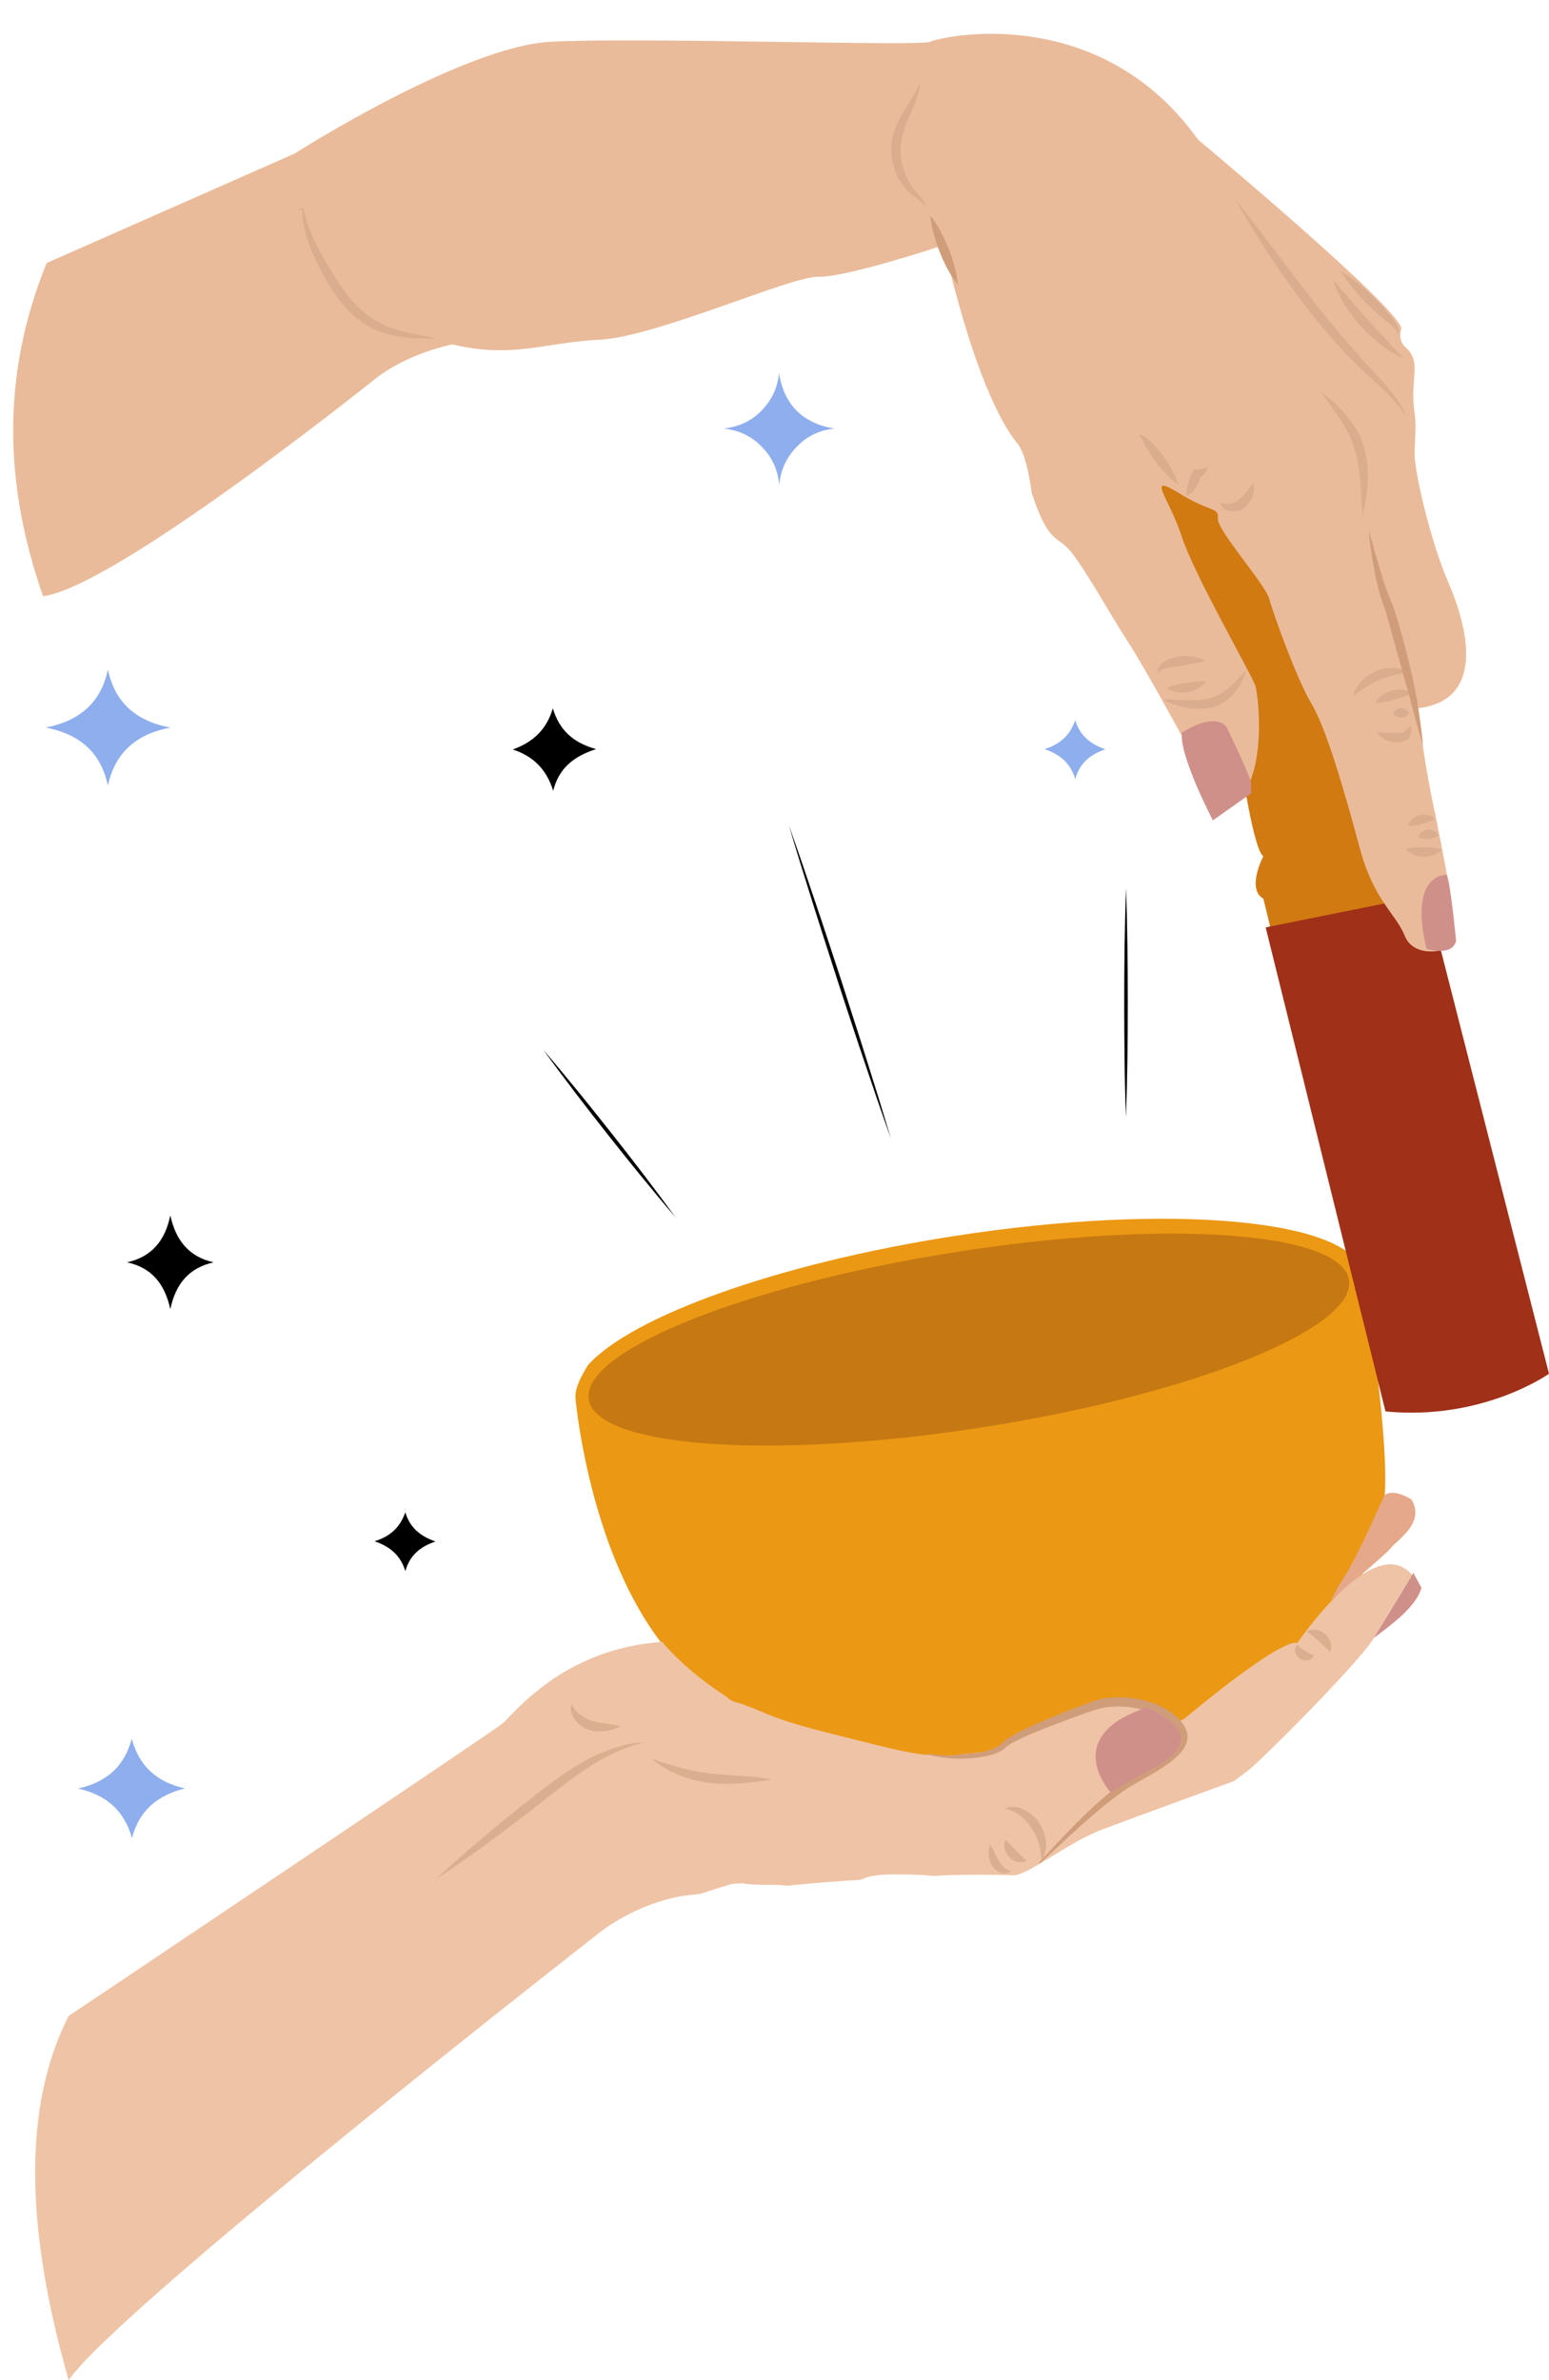 <?xml version="1.0" encoding="UTF-8"?>
<!DOCTYPE svg PUBLIC '-//W3C//DTD SVG 1.0//EN'
          'http://www.w3.org/TR/2001/REC-SVG-20010904/DTD/svg10.dtd'>
<svg height="1856.9" preserveAspectRatio="xMidYMid meet" version="1.0" viewBox="432.5 115.2 1208.8 1856.9" width="1208.8" xmlns="http://www.w3.org/2000/svg" xmlns:xlink="http://www.w3.org/1999/xlink" zoomAndPan="magnify"
><g
  ><g
    ><path d="M1513.5,1266.3c0-30.1-8.1-110.7-17.6-145.6l0.4-6.3c0,0,0,0,0-0.1c0,0,0,0,0,0c0-0.1,0-0.3,0-0.4l0-0.2l0-0.4 l0,0c0.1-1.3,0-2.7-0.2-4c-6.8-42.8-149.8-56.2-319.7-29.7c-137.8,21.5-250.7,62.6-284.8,100.3c0,0-10.8,15.9-10,25.3h0v0.1 c0,0,0-0.1,0-0.1h-0.1c0,0,16,189.8,125.1,239.7c74,33.8,162.6,51.9,211.9,60c0,0,0,0.1-0.1,0.1c23.1,3.8,37.5,5.4,37.5,5.4 l101-46.5l51.6-23.8c22.1-13.2,46.8-32.6,64-59.3c10.4-15.9,20.3-29.6,26.6-45.3C1514.2,1300.4,1513.5,1276.8,1513.5,1266.3z M1482.5,1122.7C1482.5,1122.7,1482.5,1122.7,1482.5,1122.7l0,0.2c-11.8,35.9-131.3,81-281.4,104.4c-25.3,3.8-50,7.1-73.7,9.3 c0,0,0,0,0,0c0,0,0,0,0,0c-127.3,12.2-224.7,0.6-229.7-30.6c-0.1-0.7-0.1-1.3-0.1-2.1c-0.1-5.4,2.5-11.3,7.6-17.2h0 c2.8-3.3,6.5-6.6,10.8-9.9l0,0c40.2-31.1,142-64.5,263.9-83.4c0.4-0.1,0.7-0.1,1.1-0.2c60.2-9.4,116.8-13.9,164.4-14 c79.8-0.1,134.2,12.2,137.9,35.3c0,0,0,0,0,0.1c0.2,1,0.2,2,0.2,3C1483.3,1119.3,1483,1121,1482.5,1122.7z" fill="#eb9814"
    /></g
    ><g
    ><path d="M997.1,449.5c11.6-1.2,21.8-5.7,29.8-14.1c8.2-8.4,12.6-18.4,13.5-29.3c3.8,24.7,18.4,39.4,43.4,43.5 c-11.3,1-21.3,5.6-29.4,14c-8.2,8.4-12.8,18.4-13.8,30.1c-1-11.6-5.4-21.8-13.7-30C1018.7,455.2,1008.7,450.7,997.1,449.5z" fill="#8eaeed"
    /></g
    ><g
    ><path d="M468.2,682.8c26-5.1,43.1-19.1,48.5-45.4c5.4,26.3,22.6,40.6,48.8,45.4c-26.3,4.9-43.2,19.3-48.8,45.3 C511.1,701.9,494.4,687.8,468.2,682.8z" fill="#8eaeed"
    /></g
    ><g
    ><path d="M531.7,1100c19.3-4.4,29.6-16.9,33.7-36.6c4.3,19.4,14.4,32.2,33.8,36.6c-19.4,4.3-29.6,16.9-33.8,36.5 C561.1,1116.9,551,1104.2,531.7,1100z"
    /></g
    ><g
    ><path d="M493.4,1510.5c22.1-5,36-16.8,41.9-38.8c5.9,21.6,19.6,33.7,41.5,38.7c-21.2,5.4-35.6,16.8-41.3,38.8 C529.4,1527.7,515.6,1515.5,493.4,1510.5z" fill="#8eaeed"
    /></g
    ><g
    ><path d="M832.7,699.9c15.3-5.6,26.2-15,31.2-32.1c5.1,16.8,15.6,26.8,33.8,31.8c-17.8,5.7-29.1,15.1-33.5,32.5 C858.9,715.2,848.6,705.2,832.7,699.9z"
    /></g
    ><g
    ><path d="M724.8,1317.6c12.8-4,20-11.2,24-22.6c3.5,11.9,11.5,18.5,23.5,22.8c-12.2,4.1-20,10.9-23.5,23.1 C745.1,1328.7,737.1,1321.8,724.8,1317.6z"
    /></g
    ><g
    ><path d="M1247.6,699.6c12.8-4,20-11.2,24-22.6c3.5,11.9,11.5,18.5,23.5,22.8c-12.2,4.1-20,10.9-23.5,23.1 C1267.9,710.8,1260,703.8,1247.6,699.6z" fill="#8eaeed"
    /></g
    ><g
    ><g
      ><path d="M856.5,934.2c9,10.5,17.9,21.2,26.6,31.9c8.8,10.7,17.4,21.6,26,32.4c8.6,10.9,17.1,21.8,25.5,32.8 c8.4,11,16.7,22.1,24.8,33.3c-9-10.5-17.9-21.2-26.6-31.9c-8.8-10.7-17.4-21.6-26-32.4c-8.6-10.9-17.1-21.8-25.5-32.8 C872.9,956.5,864.6,945.4,856.5,934.2z"
      /></g
      ><g
      ><path d="M1048.1,759c3.6,10.1,7.1,20.2,10.6,30.3l10.3,30.4c6.9,20.3,13.5,40.7,20.2,61c6.5,20.4,13.2,40.8,19.6,61.2l9.6,30.7 c3.1,10.3,6.3,20.5,9.3,30.8c-3.6-10.1-7.1-20.2-10.6-30.3l-10.3-30.4c-6.9-20.3-13.5-40.7-20.2-61 c-6.5-20.4-13.2-40.8-19.6-61.2l-9.6-30.7C1054.3,779.5,1051.1,769.3,1048.1,759z"
      /></g
      ><g
      ><path d="M1311.2,808c0.6,14.9,0.9,29.8,1.1,44.7c0.2,14.9,0.3,29.8,0.3,44.7c0,14.9-0.1,29.8-0.3,44.7 c-0.2,14.9-0.6,29.8-1.1,44.7c-0.6-14.9-1-29.8-1.1-44.7c-0.2-14.9-0.3-29.8-0.3-44.7c0-14.9,0.1-29.8,0.3-44.7 C1310.3,837.8,1310.7,822.9,1311.2,808z"
      /></g
    ></g
    ><g
    ><g
      ><path d="M1400.9,711.2c0,0,10.1,68.1,17.5,71.9c0,0-13.5,25.6,0,33.2l95.6,393.2c0,0,83.4-3.8,115.3-30.6l-80.9-345.4 l-96.9-387.3l-125,28.1L1400.9,711.2z" fill="#d17a12"
      /></g
      ><g
      ><path d="M1420.2,838.7l125.7-25.3l95.4,373.5c0,0-51.6,36.8-127.6,29.4L1420.2,838.7z" fill="#a03017"
      /></g
    ></g
    ><g
    ><g
      ><g
        ><path d="M1513.1,1281.6c-1.2,1-21.5,50.5-35.8,70.3l-6.1,11.7c0,0,42.1-34.9,46.9-41c4.8-6.1,27-19.5,15.8-37.7 C1533.9,1284.8,1520,1276.1,1513.1,1281.6z" fill="#e5a88a"
        /></g
      ></g
      ><g
      ><path d="M468.9,320.4L662.4,235c0,0,130.7-83.5,199.8-87.2c69-3.7,288.8,3.7,296.1,0c7.2-3.7,131.2-32.6,209.1,76.3 c0,0,154.5,128.9,158.7,147.2c0,0-3.4,9.1,3.4,15c6.6,5.9,7.5,11.6,6.6,23.4s-1.2,16.6,0.3,27.5s0.3,18.4,0,31.6 c-0.3,13.4,12.2,68.2,26.3,100.7c14.1,32.5,30.7,91.6-23.4,98.2c0,0,2.5,30.7,10.9,71.6c8.4,40.7,22.5,109.1,15,114.1 c-7.5,5-30,8.4-36.6-8.4c-6.6-16.6-24.1-27.5-35-68.2c-10.9-40.7-25.9-93.2-37.5-112.3c-11.6-19.1-30-70.7-33.2-82.3 s-40.7-53.2-40-62.5c0.9-9.1-5-4.1-30.7-20c-25.9-15.7-7.5,3.4,2.5,34.1s55,108.2,57.5,116.6s9.1,67.5-14.1,89.8l-19.1,10 c0,0-24.1-40-24.1-60.7c0,0-30-55-42.5-74.1c-12.5-19.1-36.6-62.5-46.6-72.5c-10-10-15.9-5.9-28.2-43.2c0,0-3.4-29.1-10.9-38.2 c-7.5-9.1-30-40-55.7-146.4c0,0,0.2-8-6.8-7.1c0,0-72.2,23.8-93.1,23.1c-20.9-0.7-126.5,46.9-170.4,49.1 c-44,2.2-67.8,14.9-115.3,3.7c0,0-35.7,6.8-61.8,28.2c0,0-201.6,161.4-257.5,168.2C436.6,495.9,432.5,409.8,468.9,320.4z" fill="#eabb9a"
      /></g
      ><g
      ><g
        ><path d="M1029.6,1585.6c3.4,0,6.9,0.1,10.3,0.1c1.9,0,3.7,0.3,5.4,0.6c2.2,0.1,4.7-0.3,6.9-0.6 c4.6-0.4,9.1-0.7,13.7-1.2c9-0.7,17.9-1.5,26.9-2.1c3.4-0.3,7.1-0.3,10.4-0.7c0.6-0.1,1.2-0.1,1.8-0.4c2.8-1.2,5.4-2.1,8.4-2.6 c7.1-1.3,14.3-1.2,21.5-1.2c7.9,0.1,15.7,0.1,23.7,1c3.5,0.4,7.1-0.1,10.6-0.3c4.1-0.1,8.1-0.3,12.2-0.3 c7.5-0.1,14.9-0.3,22.3-0.1c5.4,0,11,0.1,16.5,0.3c1,0,2.1,0.1,3.1,0.1c11,0.4,42.3-25.6,69.7-35.9 c27.3-10.3,102.5-37.6,102.5-37.6s0,0,10.4-7.8s88.2-85.7,98.7-103.8c10.4-18.1,29.8-49.3,29.8-49.3 c-29.8-35-89.5,53.2-89.5,53.2c-2.2-0.6-4.7,0.3-6.6,1c-3.5,1.3-6.8,3.1-10,4.9c-9.6,5.4-18.5,11.9-27.5,18.4 c-9.4,6.9-18.7,14.1-27.6,21.3c-3.7,2.9-7.2,5.9-10.9,8.8c-4.7,4-9.9,9.4-16.2,5.1c-3.4-2.4-6.5-4.7-10.1-6.8 c-3.5-1.9-7.2-3.4-11-4.7c-7.5-2.4-15.6-3.2-23.4-2.5c-9.6,0.9-18.8,4-27.6,7.5c-3.4,1.3-6.6,2.6-9.9,4.1 c-4.3,1.9-8.7,3.8-12.9,5.9c-2.2,1-4.3,1.9-6.5,2.9c-1.8,0.9-3.4,1.2-5.1,1.6c-7.9,2.5-16.2,6.5-22.6,11.5 c-2.8,2.2-5.4,4.7-8.8,5.6c-1.9,0.4-3.8,0.4-5.9,0.4c-3.7,0-7.4,0.4-10.9,1c-1.3,0.3-2.5,0.4-4,0.3c-1,0-1.9,0.1-2.9,0.3 c-3.8,0.6-7.6,1-11.6,1.2c-19.7,0.9-39-4-58.1-8.7c-9.4-2.4-19-4.7-28.4-7.1c-18.5-4.6-37.2-9.3-55-16.5 c-2.8-1.2-5.6-2.4-8.2-3.4c-4.1-1.8-8.4-3.4-12.6-4.9c-3.2-1-6.8-1.5-9.4-3.8c-3.2-2.9-7.2-5-10.7-7.5 c-7.9-5.6-15.7-11.6-22.9-18.1c-4.9-4.3-9.4-8.8-13.8-13.5c-1.2-1.3-2.4-2.6-3.5-4c-0.1-0.1-0.7-1.2-0.9-1.2 c-77.9,5.1-116.7,57-124.5,63.5c-7.8,6.5-338.8,228.3-338.8,228.3c-36.9,72.2-32.8,169.5,0,284.2 c36.3-54.5,414.1-349.1,414.1-349.1s29.4-24.1,69.3-29.3c3.7-0.4,7.9-0.6,11.5-1.6c1.6-0.4,3.1-1,4.7-1.6 c3.5-1.2,7.1-2.2,10.7-3.4c2.5-0.7,5-1.6,7.6-2.1c2.5-0.4,5.1-0.4,7.8-0.6C1017.4,1585.5,1023.6,1585.5,1029.6,1585.6z" fill="#efc3a5"
        /></g
      ></g
      ><g
      ><path d="M1358.5,1463.9L1358.5,1463.9L1358.5,1463.9z" fill="#eabb9a"
      /></g
      ><g
      ><g
        ><path d="M1353.9,1459c-14.1-17.4-48.8-24-71-14.9c0,0-61.5,21.9-69.1,32.3c-5.9,5.3-28.6,11.8-57.7,7.2l84.6,85.6 c0.4,0,0.7,0.1,1.1,0.1c0.7-0.4,1.4-0.6,2.2-0.8c17.3-15.6,50.1-49.3,76.3-63.7C1347.8,1489.9,1367.9,1476.4,1353.9,1459z" fill="#efc3a5"
        /></g
        ><g
        ><path d="M1358.3,1465.2c-1.2-3.3-3.2-6.2-5.6-8.6c-2.3-2.5-5-4.6-7.8-6.5c-5.7-3.8-12-6.3-18.6-8.1 c-6.5-1.7-13.3-2.6-20.1-2.7c-6.8,0-13.6,0.8-20,2.9c-12.7,4.5-25.2,9.4-37.5,14.6c-6.2,2.6-12.3,5.3-18.3,8.3 c-3,1.5-6,3.1-8.9,4.8c-2.8,1.8-5.7,3.5-8,6.2c-1.8,1.5-4,2.6-6.3,3.5c-2.3,0.9-4.6,1.6-7,2.3c-5.2,0.9-9.6,1.2-14.5,1.7 c-4.9,0.4-9.9,1.3-14.9,1.1c-4.9-0.2-9.8-0.7-14.7-1.4l-0.1,0.7c4.9,1.1,9.8,2.1,14.8,2.6c5,0.5,10,0.7,15.1,0.5 c5.1-0.2,10.1-0.7,15.2-1.7c1.3-0.3,2.5-0.6,3.8-0.9c1.3-0.4,2.5-0.7,3.8-1.2c2.5-0.9,5-1.9,7.7-4l0.1-0.1l0.5-0.5 c0.5-0.6,1.8-1.6,3-2.3c1.3-0.8,2.6-1.6,4-2.3c2.8-1.5,5.8-2.9,8.7-4.2c6-2.7,12.1-5.2,18.3-7.6l9.3-3.5l9.3-3.5l9.4-3.4 l4.7-1.6l4.5-1.5c11.4-3.3,24.3-3,36.1,0.3c5.9,1.6,11.6,4,16.5,7.1c2.4,1.6,4.7,3.3,6.6,5.4c2,1.9,3.4,4.1,4.1,6 c0.6,1.9,0.7,3.5,0,5.5c-0.7,1.9-2.2,4.1-4.1,6.2c-3.9,4.2-9.1,8-14.5,11.5c-2.7,1.8-5.5,3.5-8.3,5.2l-4.3,2.5 c-1.4,0.8-2.8,1.7-4.4,2.6c-6,3.7-11.5,7.8-16.9,12.1c-20.8,16.9-38.3,36.6-56.3,55.7c0.6-0.3,1.3-0.5,2-0.6 c9.1-8.2,17.8-16.7,26.9-24.9c9.9-9,20-17.9,30.7-25.9c5.3-4,10.8-7.9,16.6-11.1c5.8-3.3,11.8-6.5,17.4-10 c5.7-3.6,11.3-7.4,16.1-12.3c2.3-2.4,4.5-5.2,5.7-8.5C1359.5,1472.3,1359.5,1468.5,1358.3,1465.2z" fill="#d09d7b"
        /></g
      ></g
      ><g opacity=".76"
      ><g
        ><path d="M1463.2,421c7.5,5.1,14.1,11.3,19.9,18.2c2.9,3.5,5.7,7.2,8,11.2c1.2,2,2.2,4.2,3.2,6.3 c0.9,2.2,1.7,4.4,2.4,6.6c2.7,9,3.5,18.3,3.1,27.3c-0.4,9.1-1.8,18-3.9,26.7c-0.9-9-1.1-17.9-1.9-26.6 c-0.7-8.7-1.9-17.2-4.4-25.3c-1.2-4.1-2.8-7.9-4.6-11.7c-1.9-3.8-4.2-7.4-6.5-11.1C1473.8,435.3,1468.6,428.2,1463.2,421z" fill="#d3a889"
        /></g
      ></g
      ><g opacity=".76"
      ><g
        ><path d="M1472.7,333.6c4.8,5.2,9.1,10.5,13.6,15.6c4.4,5.2,8.9,10.3,13.4,15.3c4.5,5,9.1,10,13.8,15 c4.7,5,9.4,9.9,14.1,15.2c-6.5-2.8-12.4-6.7-17.9-10.9c-5.5-4.3-10.7-9.1-15.4-14.3c-4.7-5.2-8.9-10.9-12.6-16.8 C1478,346.7,1474.9,340.4,1472.7,333.6z" fill="#d3a889"
        /></g
      ></g
      ><g opacity=".76"
      ><g
        ><path d="M1396.5,270.7c11.4,14.1,22.2,28.6,33.1,43c10.9,14.4,21.7,28.7,32.9,42.8c11.2,14,22.7,27.8,34.8,41.1 c6,6.6,12.3,13.1,18.3,20c5.9,7,11.3,14.6,14.4,23.2c-4.6-7.8-10.5-14.5-17-20.7c-3.2-3.1-6.5-6.1-9.9-9.2 c-3.4-3-6.6-6.2-9.9-9.3c-13.1-12.6-25.1-26.3-36.4-40.5c-11.3-14.2-21.9-28.9-31.9-44C1414.9,301.9,1405.4,286.5,1396.5,270.7z" fill="#d3a889"
        /></g
      ></g
      ><g opacity=".76"
      ><g
        ><path d="M665,280.8c-0.3-0.9,0.3-2,1.1-2.5c0.4-0.3,0.9-0.5,1.4-0.6c0.5-0.1,1.1,0,1.7,0.4l0.2,0.1l0.1,0.3 c2.6,13,8.1,24.8,14.5,36.2c6.5,11.4,13.2,22.7,21.2,32.6c2,2.5,4.2,4.8,6.4,7.1c2.3,2.2,4.6,4.3,7.1,6.2 c5,3.8,10.5,6.9,16.4,9.3c11.9,4.7,25.1,6.7,38.1,9.3c-6.7,0.2-13.3,0.2-20-0.3c-6.7-0.6-13.4-1.6-20-3.6c-6.6-2-13-5-18.6-9.1 c-2.9-2-5.5-4.3-8-6.6c-2.5-2.4-4.8-4.9-7-7.6c-4.4-5.3-8.2-10.9-11.6-16.7c-3.4-5.8-6.5-11.7-9.4-17.8 c-2.8-6.1-5.4-12.4-7.2-18.9c-1.9-6.5-2.9-13.2-3.1-19.9l0.2,0.4c-0.4-0.5-1.3-0.5-2.1-0.2C665.7,279.2,665,279.9,665,280.8z" fill="#d3a889"
        /></g
      ></g
      ><g opacity=".76"
      ><g
        ><path d="M1150.5,179.4c-0.2,4.6-1.4,9.2-2.9,13.5c-1.5,4.4-3.4,8.6-5.2,12.7c-1.8,4.1-3.6,8.2-4.8,12.2 c-1.3,4.1-2.1,8.1-2.3,12.3c-0.4,8.3,1.5,16.8,5.2,24.4c1.9,3.8,4.3,7.4,7.2,10.7c1.4,1.7,3.1,3.3,4.5,5.3 c1.4,1.9,2.5,4.2,2.7,6.5c-1-2.1-2.5-3.7-4.2-5.1c-1.7-1.4-3.5-2.6-5.4-4c-3.8-2.8-7.1-6.5-9.7-10.5c-5.3-8.1-8.1-17.9-7.5-27.7 c0.2-4.9,1.3-9.8,3-14.3c1.7-4.5,3.9-8.6,6.3-12.6C1142,195.1,1147.1,187.9,1150.5,179.4z" fill="#d3a889"
        /></g
      ></g
      ><g opacity=".76"
      ><g
        ><path d="M1478.8,326.7c5,2.9,9.6,6.3,14,9.9c4.4,3.6,8.5,7.4,12.5,11.4c4,4,7.8,8.1,11.4,12.5 c1.7,2.2,3.6,4.4,5.2,7c1.5,2.6,2.6,5.8,1.9,8.7c-0.9-2.8-2.7-4.7-4.7-6.5c-2-1.7-4.2-3.4-6.4-5.2c-4.4-3.6-8.5-7.4-12.5-11.4 c-4-4-7.8-8.2-11.3-12.5C1485.1,336.3,1481.7,331.8,1478.8,326.7z" fill="#d3a889"
        /></g
      ></g
      ><g opacity=".76"
      ><g
        ><path d="M1336.3,640.7c-0.3-0.9-0.3-1.9-0.2-2.9c0.2-1,0.6-2,1.2-2.8c1.2-1.7,2.8-3,4.4-4.1c1.6-1,3.6-1.7,5.2-2.3 c1.7-0.5,3.5-0.9,5.2-1.2c3.5-0.6,7.2-0.6,10.7-0.1c3.6,0.5,7.1,1.6,10.2,3.6c-3.6,1.1-6.9,1.6-10.2,2.2 c-3.3,0.6-6.5,1.1-9.7,1.6l-4.8,0.7c-1.7,0.2-3,0.4-4.5,0.8c-1.5,0.3-2.9,0.7-4.2,1.4c-0.7,0.3-1.3,0.7-1.9,1.2 C1337.3,639.3,1336.8,639.9,1336.3,640.7z" fill="#d3a889"
        /></g
      ></g
      ><g opacity=".76"
      ><g
        ><path d="M1339.9,660.6c6.5,0.5,12.8,0.9,19,0.9c6.2,0,12.4-0.1,17.8-1.6c5.4-1.5,10.4-4.4,15-8.3 c4.6-3.9,8.8-8.6,13.2-13.5c-1.7,6.3-4.7,12.3-9,17.5c-4.3,5.2-10.3,9.5-17.2,11.4c-3.4,0.9-6.9,1.2-10.3,1.2 c-3.4,0-6.7-0.4-9.9-1C1351.9,666.1,1345.5,664,1339.9,660.6z" fill="#d3a889"
        /></g
      ></g
      ><g opacity=".76"
      ><g
        ><path d="M1342.8,651.9c2.8-1.2,5.3-1.9,7.8-2.5c2.5-0.6,4.9-1.1,7.4-1.5c2.4-0.4,4.9-0.8,7.4-1 c2.6-0.2,5.2-0.4,8.2-0.2c-1.7,2.5-4,4.3-6.5,5.7c-2.5,1.4-5.2,2.3-8,2.8c-2.8,0.5-5.6,0.5-8.4,0 C1348,654.7,1345.2,653.8,1342.8,651.9z" fill="#d3a889"
        /></g
      ></g
      ><g opacity=".76"
      ><g
        ><path d="M1384.8,507.1c3.1,1.7,5.7,1.5,8.1,1c2.4-0.5,4.7-1.6,6.4-3c1.9-1.6,3.6-3.5,5.5-5.8 c1.8-2.3,3.6-4.9,6.1-7.3c0.4,3.4,0.1,6.7-1,10c-1.1,3.2-3,6.5-5.9,8.9c-3.2,2.6-7.2,3.6-11,3.1c-1.9-0.3-3.8-1-5.3-2.2 C1386.1,510.5,1385,508.9,1384.8,507.1z" fill="#d3a889"
        /></g
      ></g
      ><g opacity=".76"
      ><g
        ><path d="M1358.3,502.3c0-1.9,0.2-3.6,0.4-5.2c0.3-1.6,0.6-3.2,1-4.6c0.8-3,1.8-5.8,3.1-8.6l1.1-2.4l1.7,0 c0.7,0,1.3,0,2-0.1c0.7-0.1,1.4-0.2,2.2-0.3c1.5-0.3,3.1-0.8,5.1-1.5c-0.2,2.1-1.2,4-2.6,5.5c-0.7,0.8-1.6,1.4-2.5,2 c-0.9,0.5-2,1-3,1.2l2.7-2.4c-0.6,3.3-1.8,6.5-3.6,9.3c-0.9,1.4-1.9,2.8-3.2,4C1361.3,500.4,1360,501.5,1358.3,502.3z" fill="#d3a889"
        /></g
      ></g
      ><g opacity=".76"
      ><g
        ><path d="M1321.2,454.6c2.2-0.1,4.5,1,6.3,2.4c1.8,1.4,3.3,2.9,4.7,4.4c2.9,3,5.5,6.2,8,9.5 c2.5,3.3,4.7,6.8,6.7,10.4c2,3.7,3.8,7.4,5,11.7c-3.7-2.4-6.8-5.3-9.7-8.2c-2.9-3-5.5-6.2-8-9.5c-2.4-3.3-4.7-6.8-6.7-10.4 c-1-1.8-1.9-3.7-2.8-5.4C1323.9,457.6,1322.9,456,1321.2,454.6z" fill="#d3a889"
        /></g
      ></g
      ><g opacity=".76"
      ><g
        ><path d="M1488.5,658.2c0.9-4.4,3.3-8.3,6.4-11.6c3.1-3.3,7-5.9,11.1-7.7c4.2-1.8,8.7-2.7,13.3-2.6 c4.5,0.1,9,1.1,12.8,3.5c-4.4,0.6-8.4,1.2-12.2,2.2c-3.8,0.9-7.5,2.2-11,3.7c-3.5,1.5-7,3.2-10.3,5.3 C1495.2,653.1,1492,655.5,1488.5,658.2z" fill="#d3a889"
        /></g
      ></g
      ><g opacity=".76"
      ><g
        ><path d="M1507.2,686.3l5.9,0.5c1.8,0.1,3.5,0.2,5.2,0.3c3.3,0.1,6.5,0,9.9-0.4l-1.7,1.2c1.1-1,2.2-2.1,3.4-3.2 c0.6-0.5,1.2-1.1,1.9-1.6c0.7-0.5,1.3-1.1,2.1-1.6c0.1,0.9,0,1.8,0,2.7c-0.1,0.9-0.2,1.7-0.4,2.5c-0.4,1.7-1,3.3-1.8,4.8 l-0.3,0.5l-1.4,0.6c-3.9,1.8-8.5,2.2-12.7,1.1c-2.1-0.5-4.1-1.4-5.8-2.7C1509.7,689.9,1508.2,688.3,1507.2,686.3z" fill="#d3a889"
        /></g
      ></g
      ><g opacity=".76"
      ><g
        ><path d="M1505.6,663.8c1.3-2.7,3.3-4.7,5.5-6.3c2.3-1.6,4.8-2.8,7.5-3.5c2.7-0.7,5.4-1,8.2-0.7c2.8,0.3,5.5,1,8,2.7 c-2.6,1.4-5,2.2-7.4,3c-2.3,0.8-4.6,1.5-6.9,2.1c-2.3,0.6-4.6,1.2-7,1.7C1511.1,663.2,1508.6,663.6,1505.6,663.8z" fill="#d3a889"
        /></g
      ></g
      ><g opacity=".76"
      ><g
        ><path d="M1519.5,671.3c1.1-1.5,2.1-2.3,3.2-2.9c1.1-0.5,2.1-0.8,3.2-0.8c1.1,0,2.1,0.2,3.2,0.8 c1.1,0.6,2.1,1.4,3.2,2.9c-1.1,1.5-2.1,2.3-3.2,2.9c-1.1,0.5-2.1,0.8-3.2,0.8c-1.1,0-2.1-0.3-3.2-0.8 C1521.6,673.6,1520.5,672.8,1519.5,671.3z" fill="#d3a889"
        /></g
      ></g
      ><g opacity=".76"
      ><g
        ><path d="M1531.3,759.7c0.4-2.4,1.7-4.2,3.3-5.6c1.6-1.4,3.5-2.4,5.5-3c2-0.6,4.2-0.6,6.3-0.2 c2.1,0.5,4.1,1.4,5.7,3.2c-2.1,1.2-3.8,1.9-5.4,2.5c-1.6,0.6-3.1,1.1-4.7,1.5c-1.5,0.4-3.1,0.7-4.8,1 C1535.5,759.4,1533.7,759.7,1531.3,759.7z" fill="#d3a889"
        /></g
      ></g
      ><g opacity=".76"
      ><g
        ><path d="M1529.6,777.5c2.7-0.7,5.1-1,7.4-1.2c2.3-0.2,4.5-0.2,6.7-0.2c2.2,0,4.4,0.2,6.7,0.4 c2.3,0.3,4.6,0.6,7.3,1.5c-1.9,2.1-4.2,3.4-6.6,4.3c-2.4,0.9-5,1.2-7.5,1.2c-2.5,0-5.1-0.5-7.5-1.4 C1533.7,781,1531.5,779.7,1529.6,777.5z" fill="#d3a889"
        /></g
      ></g
      ><g opacity=".76"
      ><g
        ><path d="M1539.2,768.2c0.6-1.9,1.7-3.2,3-4.1c1.3-0.9,2.8-1.4,4.4-1.5c1.5-0.1,3.1,0.1,4.6,0.8 c1.4,0.7,2.8,1.8,3.7,3.6c-1.7,1.1-3,1.7-4.2,2.1c-1.2,0.4-2.3,0.7-3.4,0.8c-1.1,0.1-2.2,0-3.5-0.2 C1542.4,769.3,1541,769,1539.2,768.2z" fill="#d3a889"
        /></g
      ></g
      ><g
      ><path d="M1561.7,797.7c0,0-30.4-2.3-16,57.7c0,0,20.2,6.5,23.1-6.3C1568.7,849.1,1565.3,810.4,1561.7,797.7z" fill="#d0908a"
      /></g
      ><g
      ><path d="M1354.8,686.8c0,0,23.7-16.3,34.6-4.9c0,0,16.5,33.3,19.5,44v8.2l-29.9,21.1 C1379,755.1,1352.9,705.5,1354.8,686.8z" fill="#d0908a"
      /></g
      ><g
      ><g
        ><path d="M1500.6,528.8c0,0,6.8,41.1,16,61c0,0,15,50.7,20.7,79.7c4.3,21.5,5.6,27.1,5.6,27.1" fill="#eabb9a"
        /></g
        ><g
        ><path d="M1500.6,528.8l4.3,15.2c1.4,5.1,2.9,10.1,4.4,15.1c1.5,5,3,10,4.8,14.9c1.7,4.9,3.5,9.7,5.7,14.2l0.1,0.2 l0.1,0.3c5.5,17.6,10.3,35.3,14.4,53.2c1,4.5,1.9,9,2.8,13.5c0.4,2.3,0.8,4.5,1.3,6.8l1,6.9c1.4,9,2.6,18.1,3.5,27.4 c-2.8-8.8-5.3-17.6-7.6-26.5l-3.5-13.2l-3.7-13.2c-4.9-17.6-9.9-35.2-14.7-52.9l0.2,0.5c-2.2-5.1-3.8-10.2-5.2-15.4 c-1.4-5.2-2.6-10.3-3.5-15.6c-1-5.2-1.9-10.4-2.5-15.7C1501.5,539.3,1500.9,534,1500.6,528.8z" fill="#d09d7b"
        /></g
      ></g
      ><g
      ><path d="M1299,1513.2c0,0-39.8-43.5,28.6-66c0,0,32.2,13.5,25.5,28c0,0,0.5,9.5-22,20L1299,1513.2z" fill="#d0908a"
      /></g
      ><g opacity=".76"
      ><g
        ><path d="M772.9,1581c11.9-11.3,24.3-22,36.9-32.6c12.5-10.6,25.2-20.8,38.1-31c12.9-10.1,26.1-20.2,40.6-28.2 c7.2-4.1,14.9-7.5,22.8-10.2c7.9-2.6,16.1-4.3,24.3-4.6c-16.1,3.7-30.6,10.9-44.1,19.7c-13.5,8.8-26.2,19-39,29.1 c-12.9,10.1-25.9,20-39.1,29.7C800.1,1562.6,786.7,1572.1,772.9,1581z" fill="#d3a889"
        /></g
      ></g
      ><g opacity=".76"
      ><g
        ><path d="M878.6,1444.8c1.8,3.8,4.2,6.4,7,8.4c2.8,2,5.8,3.5,9,4.5c3.3,1,6.8,1.6,10.5,2.1c3.7,0.5,7.7,0.9,11.8,2 c-3.7,2-7.6,3.2-11.7,3.8c-4.1,0.6-8.5,0.5-12.7-0.8c-4.3-1.3-8.2-3.9-11-7.5c-1.4-1.8-2.4-3.8-3-6 C877.9,1449.1,877.9,1446.8,878.6,1444.8z" fill="#d3a889"
        /></g
      ></g
      ><g opacity=".76"
      ><g
        ><path d="M941.2,1487.3c7.7,2.7,15.2,5.2,22.8,7.1c7.6,2,15.3,3.4,23,4.4c7.7,0.9,15.6,1.3,23.6,1.8 c8,0.5,16.1,1.1,24.1,2.9c-8.1,1.3-16,2.3-24.1,2.9c-8.1,0.6-16.3,0.7-24.5-0.3c-8.2-1-16.3-3.1-23.9-6.2 C954.6,1496.8,947.4,1492.7,941.2,1487.3z" fill="#d3a889"
        /></g
      ></g
      ><g opacity=".76"
      ><g
        ><path d="M1205.2,1554.4c1.7,2.3,2.7,4.6,3.7,6.7c1,2.1,1.9,4,3,5.8c1,1.6,2.2,3.2,3.7,4.6c1.5,1.4,3.1,2.7,5.8,3.5 c-1,1-2.5,1.4-3.9,1.6c-1.5,0.1-3-0.1-4.3-0.6c-2.8-1-5.1-3.1-6.7-5.6c-1.5-2.5-2.2-5.3-2.4-7.9 C1203.9,1559.6,1204.2,1557,1205.2,1554.4z" fill="#d3a889"
        /></g
      ></g
      ><g opacity=".76"
      ><g
        ><path d="M1216.6,1526.3c2.2-1.2,4.9-1.6,7.6-1.4c2.7,0.2,5.2,1,7.6,2.1c2.4,1.2,4.6,2.7,6.5,4.4 c1,0.8,1.9,1.8,2.8,2.8c0.8,1,1.7,2,2.4,3.2c3,4.4,4.8,9.5,5.2,14.7c0.2,2.6,0,5.2-0.5,7.7c-0.6,2.5-1.5,4.9-2.9,7 c-0.2-2.5-0.3-4.9-0.7-7.2c-0.4-2.3-0.9-4.5-1.6-6.6c-1.3-4.2-3.2-8.1-5.6-11.7c-1.2-1.8-2.5-3.5-4-5.1c-1.4-1.6-3-3.1-4.7-4.5 C1225.4,1529.2,1221.6,1526.9,1216.6,1526.3z" fill="#d3a889"
        /></g
      ></g
      ><g opacity=".76"
      ><g
        ><path d="M1217.3,1550.4c1.7,1.9,3,3.3,4.3,4.7c1.3,1.3,2.5,2.5,3.7,3.7l3.7,3.7c1.3,1.3,2.7,2.6,4.6,4.4 c-2.3,1.3-4.9,1.4-7.2,0.8c-2.4-0.6-4.6-1.9-6.3-3.7c-1.7-1.7-3-4-3.6-6.3C1216,1555.3,1216,1552.7,1217.3,1550.4z" fill="#d3a889"
        /></g
      ></g
      ><g
      ><path d="M1504.5,1393.1c16.6-12.4,33.1-24.9,37.3-39.2l-6.4-11.6L1504.5,1393.1z" fill="#d0908a"
      /></g
      ><g opacity=".76"
      ><g
        ><path d="M1445.2,1398.3c1.2,1.8,2.3,2.5,3.2,3.1c0.9,0.6,1.7,1,2.6,1.6c0.8,0.5,1.6,1.1,2.5,1.7 c0.9,0.6,2,1.3,4.2,1.6c-0.3,2.2-2.4,3.8-4.5,4.2c-2.2,0.4-4.4-0.1-6.1-1.2c-1.8-1.1-3.2-2.9-3.7-5.1 C1442.8,1402,1443.3,1399.5,1445.2,1398.3z" fill="#d3a889"
        /></g
      ></g
      ><g opacity=".76"
      ><g
        ><path d="M1452.4,1388c2.2-1.5,4.9-1.7,7.5-1.3c2.5,0.5,4.9,1.7,6.8,3.4c1.9,1.7,3.4,4,4.1,6.4 c0.7,2.5,0.8,5.2-0.5,7.6c-1.8-2-3.2-3.4-4.6-4.8c-1.4-1.3-2.7-2.6-4-3.7c-1.3-1.2-2.7-2.4-4.2-3.6 C1456.1,1390.8,1454.5,1389.6,1452.4,1388z" fill="#d3a889"
        /></g
      ></g
      ><g
      ><path d="M1158.5,283.4c3.2,3.9,5.7,8.1,8.1,12.4c2.3,4.3,4.3,8.7,6.1,13.2c1.8,4.5,3.4,9.1,4.6,13.8 c1.3,4.7,2.3,9.5,2.7,14.6c-3.2-3.9-5.7-8.1-8.1-12.4c-2.3-4.3-4.3-8.7-6.1-13.2c-1.8-4.5-3.3-9.1-4.6-13.8 C1159.9,293.2,1158.9,288.4,1158.5,283.4z" fill="#d09d7b"
      /></g
    ></g
    ><g
    ><path d="M1485.2,1113.7C1485.2,1113.7,1485.2,1113.6,1485.2,1113.7c-3.7-23.6-58.9-36.2-139.7-36.1 c-48.2,0.1-105.5,4.7-166.6,14.3c-0.4,0.1-0.7,0.1-1.1,0.2c-123.5,19.4-226.7,53.4-267.4,85.1c-4.4,3.4-8,6.8-10.9,10.1l0,0 c-5.2,6-7.9,12-7.7,17.5c0,0.7,0,1.3,0.1,2.1c5.1,31.8,103.7,43.6,232.7,31.2c0,0,0,0,0,0c0,0,0,0,0,0c24-2.2,49-5.5,74.6-9.4 c152.1-23.8,273.2-69.9,285.2-106.4v-0.1c0,0,0,0,0,0c0.6-1.8,0.9-3.5,0.9-5.3C1485.4,1115.7,1485.4,1114.7,1485.2,1113.7z" fill="#c67812"
    /></g
  ></g
></svg
>

